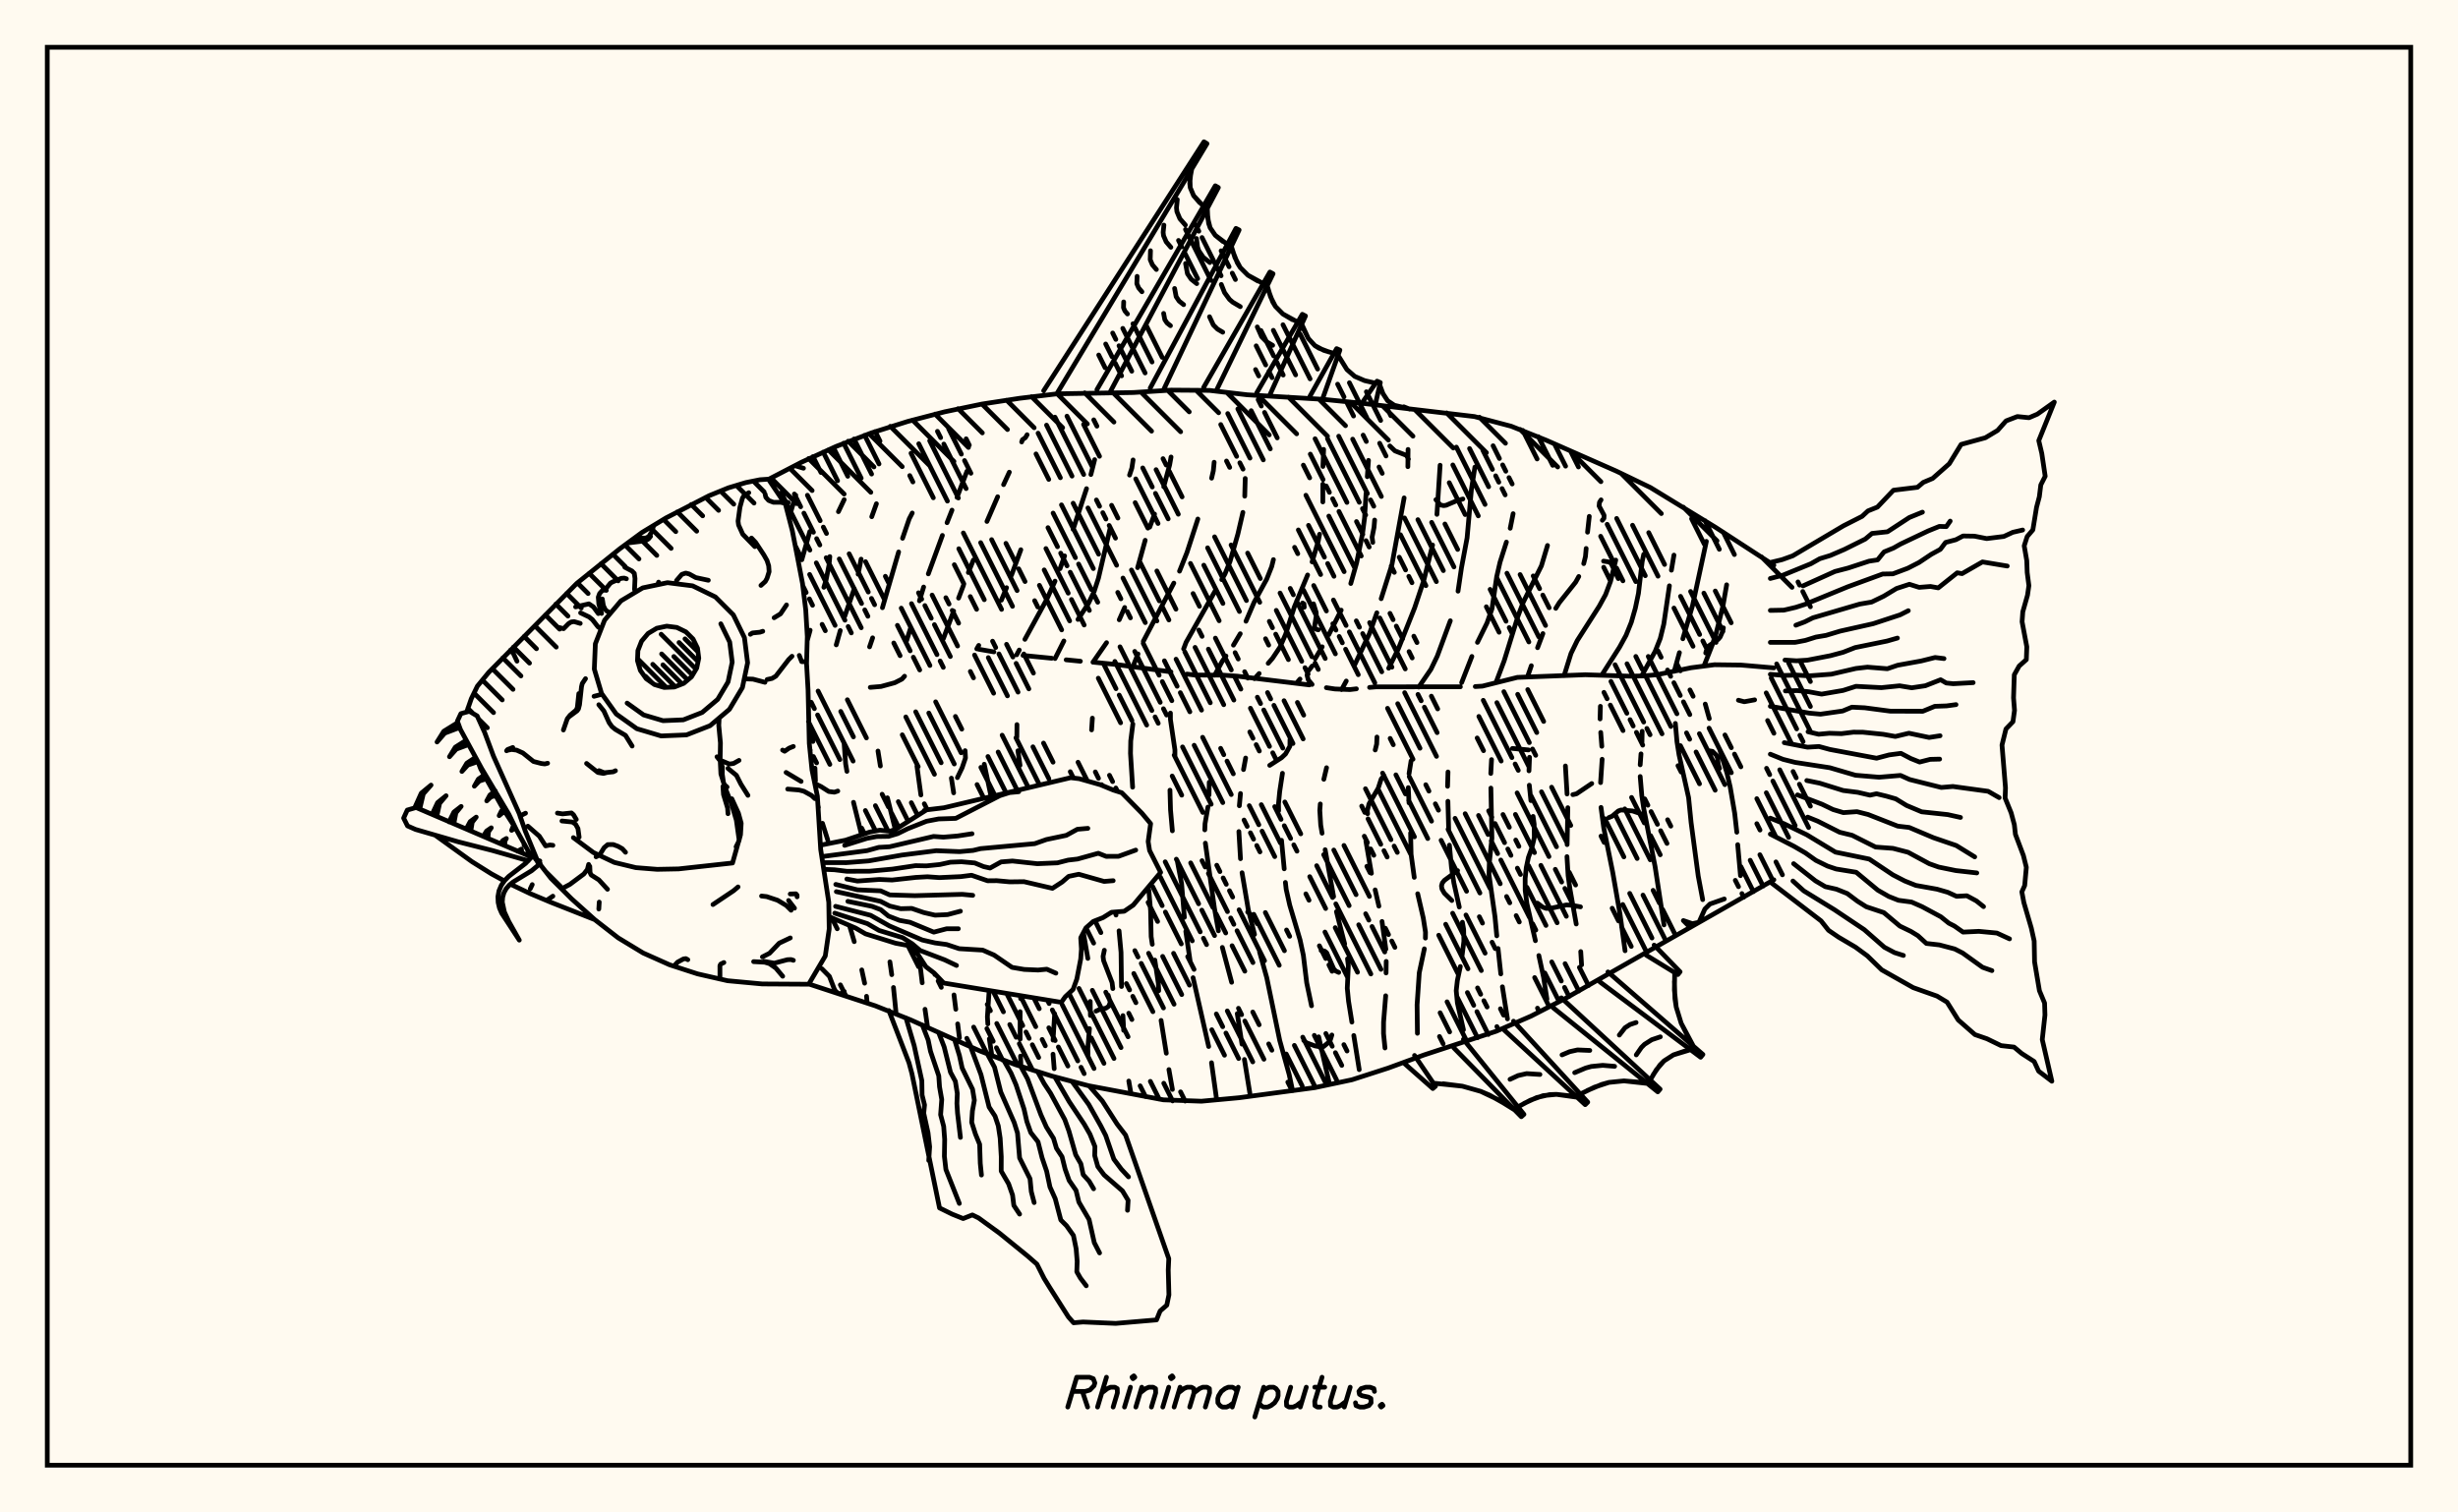 <svg xmlns="http://www.w3.org/2000/svg" width="520" height="320"><rect x="0" y="0" width="520" height="320" fill="floralwhite"/><rect x="10" y="10" width="500" height="300" stroke="black" stroke-width="1" fill="none"/><path stroke="black" stroke-width="1" fill="none" stroke-linecap="round" stroke-linejoin="round" d="
M 162.58 101.42 169.55 97.8 176.87 94.46 184.39 91.58 192.06 89.16 199.85 87.13 207.73 85.49 215.69 84.27 223.68 83.32 239.78 83.05 247.81 82.54 255.86 82.6 263.86 83.53 279.93 84.49 287.94 85.3 311.92 88.13 319.7 90.18 327.18 93.17 341.91 99.66 349.16 103.15 362.9 111.55 375.27 119.59 
M 375.27 186.14 331.07 211.3 323.91 214.98 316.53 218.19 301.23 223.21 293.67 225.98 286.02 228.45 278.14 230.12 262.18 232.25 254.17 232.99 246.12 232.7 230.3 229.72 222.52 227.67 214.84 225.26 207.33 222.37 192.64 215.78 185.16 212.8 171.11 208.19 
M 207.04 137.36 210.27 137.92 
M 216.42 138.67 222.5 139.27 
M 225.55 139.6 228.56 139.9 
M 231.54 140.13 236.16 140.59 247.72 142.15 
M 251.11 142.62 252.79 142.83 258.63 142.84 261.74 143.06 277 144.91 
M 280.6 145.5 282.39 145.77 285.57 145.9 286.95 145.74 
M 289.74 145.44 291.16 145.32 308.95 145.31 
M 312.1 145.26 313.61 145.17 321.01 143.32 335.37 142.76 344.88 143.07 347.87 143 350.57 142.75 357.76 141.28 362.71 140.64 368.31 140.71 375.27 141.31 
M 168.35 104.78 166.91 109.56 
M 171.32 112.45 169.63 118.43 
M 178.59 105.71 177.37 108.26 
M 175.55 117.76 175.39 119.52 174.75 122.76 174.29 124.26 
M 171.39 133.34 170.77 135.57 
M 171.51 153.78 171.98 156.88 
M 172.41 162.52 172.51 165.19 
M 173.08 170.55 173.14 170.86 
M 174 174.19 175.12 177.74 
M 179.71 195.82 180.72 199.23 
M 182.31 205.21 182.92 208.02 
M 183.32 210.79 183.44 212.19 
M 185.41 106.58 184.42 109.33 
M 182.17 118.3 181.54 121.49 
M 180.73 124.54 178.71 130.38 
M 177.76 133.41 176.91 136.44 
M 178.58 157.35 178.9 161.63 179.17 163.2 
M 180.56 169.75 182.22 176.43 
M 188.26 203.51 188.65 206.22 
M 189.02 208.93 189.54 214.12 
M 192.99 108.54 192.35 109.77 190.94 113.89 
M 190.11 116.78 186.68 128.58 
M 184.61 134.95 183.96 136.86 
M 185.74 158.9 186.25 162.07 
M 187.74 168.8 189.4 175.5 
M 194.43 202.3 195.1 207.94 
M 195.69 213.54 196.23 217.33 
M 204.56 99.71 202.46 105.23 
M 201.4 107.93 200.35 110.59 
M 199.37 113.28 196.39 121.42 
M 195.4 124.2 194.51 127.12 
M 192.62 132.93 191.82 135.48 
M 193.98 162.07 194.82 168.2 
M 195.51 171.49 195.54 171.64 
M 201.82 210.5 202.2 213.54 
M 202.6 216.63 202.97 219.57 
M 213.53 99.9 212.31 102.54 
M 211.06 105.1 208.79 110.33 
M 205.92 118.49 204.86 121.14 
M 203.83 123.83 202.79 126.55 
M 201.75 129.29 199.59 135.09 
M 201.27 164.64 201.75 167.75 
M 209.26 209.56 208.89 215.14 208.98 216.64 
M 209.3 219.8 209.83 223.33 
M 215.96 116.31 213.99 121.69 
M 212.94 124.34 211.85 126.98 
M 207.06 136.55 206.64 137.28 
M 208.22 161.69 209.63 168.36 
M 215.94 210.66 215.91 211.29 
M 215.81 214.04 215.81 219.88 
M 215.9 223.44 215.98 225.54 
M 231.58 97.25 230.78 100.4 
M 229.86 103.39 227.02 112 
M 225.22 117.61 224.26 120.32 
M 223.2 122.95 221.46 126.78 216.82 135.27 
M 215.63 137.53 215.08 138.54 
M 215.14 153.31 215.12 155.96 
M 215.35 158.84 215.79 161.92 
M 223.12 214.48 222.78 220.07 
M 222.77 223.04 223.02 226.1 
M 239.71 97.31 239.45 99.03 238.96 100.52 
M 234.84 111.82 232.38 122.34 231.47 125.15 230.26 127.67 228.05 131.06 
M 225.07 135.61 223.2 139.33 
M 229.2 197.32 230.14 202.78 
M 230.64 211.88 230.68 214.86 
M 230.48 217.63 230.13 221.76 230.17 223.3 
M 247.74 96.69 247.44 98.37 246.19 102.99 
M 244.25 108.76 243.23 111.53 
M 242.27 114.31 240.67 120.11 
M 237.93 128.53 236.78 131.13 
M 234.1 135.97 231.22 140.11 
M 231.1 151.94 230.93 154.43 
M 235.96 192.96 236.1 193.61 
M 236.74 196.94 237.16 201.5 237.26 208.73 
M 237.56 214.88 237.72 218 
M 238.8 228.72 239.26 231.37 
M 256.86 97.8 256.69 99.59 256.32 101.17 
M 253.41 109.81 251.11 116.89 249.53 120.85 
M 248.33 123.37 241.87 135.69 
M 240.75 138.35 239.92 140.41 
M 239.66 153.18 239.21 156.77 239.16 159.4 239.61 166.55 
M 243.04 188.35 243.41 192.65 243.53 198.17 243.77 199.79 
M 244.31 203.13 245.06 208.11 245.13 209.62 
M 245.63 215.9 246.74 222.84 
M 247.29 226.3 248.03 230.5 
M 263.43 101.23 263.33 104.98 
M 262.94 108.41 261.87 113.02 260.21 118.82 259.14 121.45 258.46 122.64 
M 257.08 125.01 250.92 135.9 250.4 137.29 
M 247.61 150.87 247.61 152.23 248.56 158.66 248.56 160.03 
M 247.51 167.18 247.63 171.37 248.02 175.78 
M 249.05 182.11 249.97 186.93 250.56 194.08 
M 250.86 197.06 251.8 203.48 
M 252.4 206.86 255.7 221.42 
M 256.3 224.85 257.39 232.69 
M 269.4 118.4 269.03 119.88 267.97 122.55 265.31 127.43 263.59 131.44 
M 262.38 134.08 260.94 136.5 
M 259.36 138.79 258.56 139.92 256.96 142.87 
M 255.82 165.5 255.77 168.22 
M 255.54 170.76 254.93 174.27 254.88 175.58 
M 255 178.39 256.91 192.11 257.76 196.94 
M 258.59 200.45 260.56 207.83 
M 261.75 214.46 262.75 220.92 
M 263.26 224.16 264.41 231.28 
M 280.02 95.08 279.87 98.69 
M 279.85 102.43 279.85 106.2 
M 279.17 113.02 278.86 114.57 277.58 118.88 
M 276.63 121.65 273.85 128.34 271.97 134.21 270.78 136.93 269.2 139.29 268.29 140.34 
M 266.38 142.5 265.39 143.6 
M 263.52 160.38 263.07 162.82 
M 262.43 167.89 262.19 170.48 
M 262.09 175.94 262.43 181.68 
M 262.76 184.65 264.08 192.46 265.4 197.7 
M 266.46 201.39 267.99 206.87 270.73 220.13 272.73 227.35 273.46 230.78 
M 289.51 97.4 289.26 100.86 
M 289 104.33 288.68 109.6 288.25 112.9 287 119.09 285.76 123.46 
M 283.74 129.09 281.11 134.28 
M 279.72 136.85 278.23 139.36 
M 275.02 143.67 274.33 144.49 
M 271.31 163.61 270.73 167.44 270.47 170.08 270.5 171.53 
M 271.11 177.79 271.68 183.82 
M 271.93 186.7 272.1 188.18 272.85 191.51 275.03 198.84 275.73 202.11 276.44 207.95 277.46 212.8 
M 278.97 219.37 281.28 229.46 
M 297.88 95.09 297.84 98.74 
M 297.05 105.34 294.47 119.47 292.19 126.67 
M 291.28 129.65 289.73 134.03 286.48 140.89 
M 284.81 144.09 283.81 145.91 
M 280.64 162.43 280.06 164.88 
M 279.31 170.1 279.21 171.47 279.4 174.57 279.69 176.29 
M 280.34 179.78 282.13 189.7 
M 282.73 192.89 284.47 199.72 
M 285.07 202.86 285.25 204.3 285.02 209.09 285.29 211.84 286 216.25 
M 286.4 219.09 287.55 226.31 
M 304.66 98.43 303.99 108.83 
M 303.07 115.31 301.21 122.8 299.27 128.61 295.84 137.24 293.78 141.38 
M 291.3 155.94 291.24 157.43 290.93 158.68 
M 288.96 177.95 290.13 184.77 
M 290.92 188.28 291.71 191.72 
M 292.37 194.96 293.18 200.83 
M 293.26 203.41 293.23 205.86 
M 293.15 210.68 292.7 216.27 292.69 218.66 293 221.73 
M 312.02 98.82 311.28 103.6 310.37 113.8 309.19 120.08 308.45 125.08 
M 306.82 131.34 304.07 138.8 302.71 141.62 300.14 145.37 
M 298.52 160.98 298.09 163.69 
M 297.93 166.64 298.08 169.87 
M 298.42 176.25 298.52 180.74 299.19 185.63 
M 299.92 189.1 301.1 194.23 301.57 197.23 301.55 198.48 
M 301.33 200.75 300.25 205.82 299.79 212.59 299.86 218.62 
M 320.11 108.68 319.49 111.77 
M 318.69 114.69 317.34 118.94 316.63 122.02 315.63 128.82 314.59 131.79 312.56 135.91 
M 311.38 138.89 309.22 144.42 
M 306.33 163.33 306.24 166.36 
M 306.31 169.53 306.48 175.73 
M 306.63 178.81 307.07 183.54 307.57 186.79 308.72 191.91 
M 309.38 195.12 309.64 196.63 309.69 199.16 309.28 202.42 
M 308.94 204.49 308.31 207.46 308.07 209.6 308.32 212.21 309.6 217.88 
M 327.38 115.41 326.09 119.72 322.24 127.45 321.14 130.35 318.21 139.82 316.46 144.46 
M 315.54 160.71 315.38 163.65 
M 315.4 166.74 315.62 177.37 315.08 182.44 315 185.05 316.27 193.96 316.65 198 
M 316.92 200.68 317.5 206.06 
M 317.84 208.78 318.91 215.57 
M 336.22 109.25 335.85 112.6 
M 335.56 116.04 335.41 117.75 335.04 119.25 
M 334 121.97 333.33 123.18 329.89 127.49 329.13 128.71 
M 326.41 134.05 325.28 137.04 
M 323.96 140.85 323.18 143.11 
M 323.58 160.22 323.46 163.09 
M 323.53 166.13 323.87 169.39 
M 324.33 172.73 324.56 174.38 324.59 177.21 324.06 179.43 323.35 181.39 322.89 183.56 322.65 185.87 322.66 188.39 323.03 191.2 324.82 199.03 
M 325.55 202.17 326.55 206.78 327.26 211.39 
M 341.82 118.5 340.71 123.02 339.67 125.8 338.31 128.28 333.68 135.52 332.35 138.26 330.89 142.96 
M 331.17 162.06 331.52 168 
M 331.68 170.89 331.53 178.7 
M 331.5 181.24 331.74 185.24 332.13 188.09 333.46 195.5 
M 334.41 201.33 334.59 204.15 
M 347.74 117.28 347.41 118.82 346.62 125.55 345.96 128.69 345.11 131.66 344 134.41 342.62 136.93 338.87 142.82 
M 338.57 149.44 338.5 152.11 
M 338.64 154.97 338.87 157.9 
M 338.94 160.64 338.61 165.58 
M 338.7 170.83 339.29 175.23 341.18 184.57 342.73 193.47 343.79 201.16 
M 354.13 117.45 353.59 120.64 
M 353.17 123.94 351.98 132.06 351.24 135.07 350.17 137.78 347.29 143.02 
M 347.41 154.73 347.36 157.2 
M 347.16 159.5 346.99 161.82 
M 346.99 164.29 347.33 168.31 347.76 171.18 350.14 183.35 352.03 195.69 
M 360.99 114.54 358.06 128.14 356.01 135.15 
M 355.29 138.08 354.19 142.03 
M 354.43 153.06 354.77 156.93 355.21 159.71 357.23 168.76 357.76 174.03 359.27 185.36 360.21 190.34 
M 365.28 123.73 364.49 128.25 363.09 133.85 362.23 136.47 360.51 140.83 
M 360.75 148.96 361.61 152.04 
M 363.86 158.73 365.34 163.55 366.03 166.51 366.98 172.06 367.43 176.08 
M 367.62 178.71 368.21 185.27 
M 361.27 158.79 362.29 158.97 363.11 159.78 363.37 160.42 363.5 161.73 363.78 162.57 
M 231.86 213.93 232.64 213.57 233.99 213.3 234.57 212.88 234.88 212.05 234.43 210.55 
M 283.22 205.74 282.59 205.45 282.15 204.99 280.66 201.57 280.2 201.21 279.48 201.11 
M 178.6 209.76 177.85 210.23 177.51 210.22 
M 177.35 210.17 176.78 209.73 176.49 209.23 175.46 206.57 173.88 204.97 
M 268.61 161.93 271.12 160.31 271.96 159.52 272.89 157.86 272.9 156.5 
M 338.71 105.76 338.37 106.29 338.3 107.06 339.35 109.02 339.32 109.66 338.98 110.08 
M 347.09 172.16 345.38 171.58 342.95 171.37 342.36 171.58 341.06 172.69 340.35 172.99 
M 309.48 105.57 308.1 105.98 305.94 106.9 305.41 106.98 304.7 106.83 303.77 105.72 
M 169.98 99.07 168.17 98.52 
M 275.56 127.58 275.86 127.77 275.92 128.48 
M 217.29 91.98 216.93 92.59 216.3 93.04 216.14 93.51 
M 275.82 220.14 276.4 220.63 278.16 221.28 279.51 221.54 279.98 221.45 281.13 220.49 281.44 220 281.76 218.98 
M 332.74 168.13 333.52 167.95 336.74 165.78 
M 263.95 192.97 265.36 194.08 265.97 195.44 
M 342.36 122.42 340.82 119.17 340.32 118.89 339.24 118.72 
M 184.11 145.43 186.39 145.24 189.29 144.45 190.81 143.68 191.36 143.07 
M 177.24 167.37 176.51 167.61 175.33 167.46 173.71 166.43 172.37 165.78 
M 297.96 97.13 297.53 96.34 295.11 95.4 294.02 94.35 
M 289.32 172.17 289.26 171.52 289.62 170.08 291.56 166.78 292.2 164.81 292.81 164.11 
M 204.17 158.82 204.25 160.37 203.54 162.45 202.54 164.53 
M 367.77 148.15 369.01 148.47 371.2 148.07 
M 235.42 209.16 235.27 207.9 233.47 203.24 233.36 202.35 233.63 201.05 
M 323.36 158.67 319.96 158.35 
M 277.58 144.81 276.78 143.86 276.51 142.84 276.72 142.05 277.61 140.91 
M 277.88 127.76 278.44 129.56 278.47 130.22 278.08 132.66 278.39 133.12 278.89 133.26 
M 308.36 184.2 305.57 186.26 305.13 186.81 304.95 187.43 305.05 188.08 305.55 188.97 307.14 190.53 
M 364.59 132.83 364.46 133.52 363.91 134.78 363.47 135.29 361.4 136.73 361.13 137.14 360.85 138.16 
M 290.42 114.76 290.27 113.64 290.68 111.59 290.81 110.03 
M 334.36 191.87 332.41 191.51 331.34 191.47 327.91 192.21 327.08 192.19 326.35 191.92 325.24 191.08 
M 166.77 106.33 165.64 105.96 
M 220.79 82.67 254.7 30 255.34 30.39 223.56 83.33 
M 232.06 82.43 257.1 39.31 257.75 39.68 234.77 83.1 
M 243.33 82.11 261.47 48.32 262.14 48.66 246.09 82.62 
M 254.64 81.96 268.65 57.56 269.32 57.92 257.26 82.76 
M 265.87 83.11 275.51 66.5 276.18 66.85 268.53 83.8 
M 277.13 83.83 282.77 73.76 283.46 74.07 279.76 84.48 
M 288.37 84.93 291.32 80.64 292.01 80.94 290.94 85.64 
M 296.98 86.07 298.24 86.57 
M 252.12 35.76 251.74 37.8 251.8 39.7 252.52 41.4 254.59 43.63 
M 255.42 44.09 255.52 46.25 256.01 48.19 257.1 49.79 259.65 51.7 
M 260.5 52.12 261.26 54.5 262.37 56.59 264.01 58.23 267.25 60 
M 268.09 60.45 268.78 62.78 269.82 64.83 271.4 66.43 274.55 68.16 
M 275.39 68.6 276.79 71.62 278.18 73.13 280.04 74.12 282.21 74.77 
M 283.07 75.16 284.94 78.18 286.6 79.63 288.68 80.53 291.02 81.07 
M 291.89 81.45 292.58 83.29 293.56 84.79 294.99 85.75 297.79 86.4 
M 251.9 36.79 251.7 38.78 251.8 39.7 252.52 41.4 253.83 42.91 
M 249.06 42.21 248.89 43.96 248.98 44.78 249.61 46.28 250.77 47.61 
M 246.23 47.63 246.07 49.15 246.15 49.86 246.71 51.16 247.7 52.32 
M 243.39 53.05 243.33 54.94 243.8 56.04 244.64 57.02 
M 240.56 58.47 240.5 60.02 240.89 60.92 241.58 61.73 
M 237.72 63.88 237.68 65.1 237.98 65.8 238.52 66.43 
M 255.44 45.18 255.69 47.26 256.01 48.19 257.1 49.79 258.73 51.1 
M 253.12 50.46 253.34 52.25 253.61 53.05 254.55 54.43 255.95 55.55 
M 250.81 55.75 251.21 57.91 252 59.07 253.18 60.01 
M 248.49 61.03 248.82 62.77 249.45 63.7 250.4 64.46 
M 246.17 66.31 246.42 67.63 246.9 68.34 247.62 68.91 
M 260.86 53.33 261.76 55.6 262.37 56.59 264.01 58.23 266.11 59.46 
M 258.37 60.18 259.06 61.91 260.11 63.35 260.78 63.93 262.39 64.88 
M 255.88 67.02 256.69 68.76 257.56 69.63 258.68 70.29 
M 268.41 61.64 269.24 63.86 269.82 64.83 271.4 66.43 273.44 67.64 
M 265.98 69.17 266.9 71.25 267.92 72.29 269.24 73.07 
M 275.8 69.67 276.79 71.62 278.18 73.13 279.06 73.68 281.11 74.46 
M 173.58 178.82 178.86 177.77 183.95 176.06 186.13 175.64 188.27 175.87 189.48 175.47 196.03 171.34 199.72 170.9 226.51 164.54 228.33 164.76 232.79 166.03 235.52 167.16 237.32 167.73 241.6 172.08 243.42 174.26 242.9 178.05 243.2 179.95 245.54 184.58 239.74 191.5 237.84 192.8 235.15 193.02 233.36 194.14 231.28 194.96 229.73 196.32 228.63 198.41 228.78 200.8 228.63 202.88 227.81 207.13 227.02 209.33 225.37 210.88 224.52 212.07 199.66 207.99 197.62 205.87 195.88 204.54 194.15 201.88 192.41 200.11 189.46 199.56 183.1 197.58 181.02 196.37 175.38 193.93 
M 178.69 178.86 183.4 177.38 185.46 176.99 187.99 176.95 189.9 176.38 192.03 175.34 196 173.76 198.57 173.27 202.19 173.15 211.53 168.34 213.58 167.69 215.52 167.51 
M 173.86 181.24 183.41 179.98 185.93 179.28 188.17 179.16 197.5 176.97 199.58 177.12 202.58 176.87 205.64 176.4 
M 174.05 182.51 178.99 182.52 183.76 182.15 190.82 180.91 198.06 179.99 203.01 180.19 205.87 179.93 207.44 179.55 218.9 178.5 221.39 177.62 225.58 176.74 227.93 175.45 230.14 175.26 
M 174.27 183.93 176.52 184.02 179.14 184.34 183.9 184.33 188.83 183.88 193.69 183.15 195.97 183.2 198.83 182.91 201.07 182.42 203.4 182.33 206.21 182.58 208.08 183.35 209.45 183.66 211.79 182.36 214.19 182.17 219.45 182.74 223.7 182.56 225.97 181.98 227.96 181.75 232.35 180.53 234.02 181.19 236.62 181.18 240.27 179.86 
M 179.15 185.98 181.39 186.41 186.03 186.07 188.73 186.19 193.73 185.64 196.19 185.5 198.72 185.68 203.26 185.47 205.53 185.18 208.93 186.35 210.86 186.33 213.61 186.58 216.62 186.54 222.65 187.95 224.71 186.61 226.08 185.42 228.22 184.97 233.58 186.49 235.5 186.33 
M 176.81 187.12 181.4 188.27 186.3 188.48 188.23 189.34 193.54 189.5 203.58 189.22 205.79 189.43 
M 176.93 188.65 186.28 190.7 188.21 191.69 190.56 192.26 192.88 192.2 195.41 193.07 197.81 193.63 200.46 193.51 203.18 192.79 
M 179.37 190.71 184.47 191.76 186.32 192.46 187.96 193.82 190.3 194.73 192.51 195.13 197.55 197.22 200.25 196.51 202.74 196.5 
M 176.77 191.76 184.19 193.66 188.18 195.91 195.11 198.88 197.81 199.5 200.25 199.83 202.92 200.72 207.89 201.02 210.3 202.07 214.1 204.67 216.67 205.11 219.61 205.24 221.46 205.06 223.38 205.9 
M 176.6 193.2 183.5 195.42 185.97 196.86 190.95 198.38 192.95 199.66 194.66 201.1 199.87 203.09 202.35 204.27 
M 230.42 229.75 233.2 232.94 236.32 237.81 238.12 240.16 247.26 266.3 247.15 268.73 247.29 273.96 246.84 276.15 245.43 277.37 244.67 279.26 236.03 280 229.12 279.7 227.12 279.87 226.02 278.62 222.1 272.45 220.89 270.49 219.37 267.47 217.44 265.78 211.46 260.92 207.02 257.69 205.71 257.05 203.76 257.82 201.44 256.89 198.76 255.57 192.92 227.16 192.3 224.86 188.04 213.8 
M 226.78 228.79 230.33 233.68 232.85 238.17 233.91 240.23 235.64 245.25 237.21 247.35 238.74 249 
M 223.14 227.83 226.2 233.09 229.37 237.85 230.58 239.96 231.64 242.59 231.59 244.49 232.25 246.82 233.58 248.59 237.46 251.96 238.66 253.96 238.53 256.07 
M 219.53 226.75 220.88 229.24 222.25 231.31 225.26 236.88 226.14 239.32 227.57 244.33 228.66 246.23 229.15 248.53 230.41 249.91 231.36 251.52 
M 215.94 225.61 217.38 228.26 220.2 235.84 221.37 238.46 222.87 240.84 223.5 242.95 224.68 244.74 225.33 247.36 226.18 249.75 227.64 251.87 228.24 254.33 230.4 258.02 231.5 262.92 232.62 265.09 
M 212.38 224.39 213.89 227.06 214.94 229.51 216.63 234.63 217.23 237.28 218.06 239.63 219.6 241.59 220.46 244.97 221.42 247.8 222.12 251.13 223.24 253.62 224.42 258.12 225.64 259.35 227.09 261.4 227.66 264.21 227.88 266.87 227.8 269.08 228.57 270.42 229.8 272.04 
M 208.88 222.99 210.4 225.8 211.72 231.05 214.55 237.48 215.26 239.74 215.7 244.99 217.91 249.41 218.17 252.12 218.78 254.44 
M 205.38 221.59 207.53 227.37 209.25 234.23 210.5 236.14 211.19 238.2 211.59 240.82 211.82 244.73 211.81 247.78 213.37 250.46 214.21 252.85 214.48 255.04 215.7 256.88 
M 201.96 220.01 202.97 223.33 203.55 225.98 205.75 230.47 206.13 232.8 205.72 235.05 205.56 237.44 206.36 239.95 207.25 242.11 207.38 246.13 207.63 248.61 
M 198.55 218.41 199.74 221.5 201.08 226.87 202.11 228.78 202.52 231.35 202.44 233.48 202.57 235.51 203.18 240.65 
M 195.12 216.85 196.36 220.05 196.85 222.43 198.6 227.62 198.76 229.95 199.23 232.63 198.99 235.85 199.64 238.32 199.85 241.08 199.79 244.65 200.11 247.44 202.95 254.62 
M 191.66 215.36 193.39 221.2 195.02 228.66 195.07 231.68 195.59 233.77 195.42 235.53 196.33 239.67 196.67 242.63 196.48 245.53 
M 349.94 199.96 355.43 205.61 354.96 206.19 348.25 202.08 
M 340.17 205.64 360.26 223.1 359.78 223.69 338.47 207.75 
M 330.31 211.12 351.2 230.44 350.71 231.01 328.53 213.17 
M 320.19 216.06 335.89 233.19 335.36 233.72 318.27 217.98 
M 309.59 219.9 322.4 235.77 321.84 236.27 307.56 221.7 
M 299.25 223.31 303.68 229.82 303.12 230.31 297.22 225.1 
M 354.29 205.78 354.23 209.48 354.61 213.07 355.66 216.49 358.25 221.36 
M 357.65 222.09 354.02 223.19 352.02 224.47 350.43 226.31 349.11 228.51 
M 348.49 229.23 343.56 228.69 340.39 229.01 337.32 230.02 334.32 231.48 
M 333.65 232.15 329.27 231.54 326.45 231.81 323.75 232.78 321.12 234.19 
M 320.41 234.82 316.9 232.64 313.24 230.9 309.37 229.81 303.24 229.17 
M 354.23 207.64 354.34 211.3 354.61 213.07 355.66 216.49 357.31 219.75 
M 356.39 222.39 354.02 223.19 352.02 224.47 351.17 225.33 349.75 227.38 
M 351.25 219.37 349.44 219.98 347.9 220.96 347.25 221.61 346.16 223.19 
M 346.12 216.34 344.85 216.76 343.78 217.45 342.57 219 
M 346.83 228.97 343.56 228.69 340.39 229.01 338.84 229.44 335.82 230.72 
M 341.58 225.61 339.07 225.4 336.64 225.64 335.45 225.97 333.13 226.95 
M 336.33 222.25 333.73 222.14 332.07 222.51 330.45 223.19 
M 332.18 231.86 329.27 231.54 327.84 231.59 325.09 232.22 322.43 233.45 
M 325.78 227.33 322.96 227.15 321.17 227.56 319.45 228.36 
M 318.67 233.7 315.1 231.69 313.24 230.9 309.37 229.81 305.31 229.3 
M 374.52 119.01 377.01 118.41 379.26 117.6 390.01 111.24 393.93 109.25 395.17 108.1 397.18 107.29 400.57 103.72 405.65 103.1 406.88 102.06 408.87 101.22 412.38 98.12 414.88 94.03 420.01 92.62 422.6 91.07 424.39 89.05 426.78 88.13 429.25 88.38 431.02 87.62 434.6 85.07 431.31 93.22 431.95 95.93 432.67 100.76 431.74 102.6 431.43 105.1 430.84 107.33 430.06 112.11 428.86 113.51 428.23 115.48 428.77 118.62 428.86 121.13 429.22 123.9 428.93 125.92 427.93 129.44 427.78 131.54 428.78 136.85 428.68 139.56 427.16 140.92 426.13 142.76 425.97 147.65 426.18 150.3 425.85 152.69 424.37 154.23 423.53 157.64 424.27 166.7 424.19 168.85 425.47 171.98 426.14 174.48 426.37 176.53 428.06 181.01 428.68 183.5 428.33 187.36 427.73 188.7 428.16 190.97 429.73 196.35 430.34 199.1 430.42 203.49 431.45 209.61 432.54 212.22 432.62 214.76 432.05 219.95 434.08 228.76 431.28 226.63 430.34 224.59 427.71 222.9 426.08 221.54 423.33 221.23 420.35 219.78 417.81 218.9 414.27 215.8 411.91 212.03 409.79 210.75 404.75 208.96 398.09 205.2 395.05 202.24 392.53 200.39 388.95 198.28 386.83 196.83 385.26 194.84 374.52 186.62 
M 374.52 122.39 377.2 121.69 383.09 119.28 384.98 118.21 387.2 117.53 390.16 116.26 394.61 114.05 396.03 112.86 399.31 112.51 403.93 109.49 406.7 108.36 
M 381.43 123.96 388.19 120.91 391 120.18 395.41 118.73 397.21 118.46 398.58 116.77 400.58 115.95 402.08 115.1 407.9 112.34 410.28 111.37 411.75 111.42 412.57 110.25 
M 374.52 129.15 377.39 129.09 379.89 128.5 381.85 127.87 390.88 124.16 398.28 121.45 400.45 121.41 403.6 120.23 405.98 119.01 408.57 117.28 410.49 116.23 411.59 114.77 413.78 114.19 415.29 113.4 417.71 113.44 420.29 113.95 423.92 113.5 425.82 112.62 427.9 112.14 
M 379.92 132.28 381.78 131.58 383.51 130.72 393.43 127.81 395.95 127.38 398.53 126.13 401.22 124.51 403.94 123.62 406 124.27 408.4 124.08 410.05 124.38 414.06 121.19 415.08 121.37 419.4 118.89 424.64 119.76 
M 374.52 135.91 379.8 135.9 381.94 135.49 384.17 134.79 386.3 134.43 389.29 133.53 396.28 131.96 401.97 130.09 403.71 129.21 
M 377.62 139.65 380.06 139.81 382.36 139.67 387.22 138.73 389.91 138.01 392.46 137.01 399.22 135.63 401.41 135 
M 374.52 142.67 377.58 142.91 380.07 142.83 382.65 143 387.43 142.64 392.63 141.43 395.07 141.15 399.28 141.49 401.45 140.75 406.46 139.84 409.38 139.11 411.26 139.34 
M 377.71 146.19 380.2 146.11 382.66 146.36 385.37 146.86 389.91 146.08 392.64 145.21 398.01 145.49 401.87 145.1 404.44 145.52 407.31 145.09 410.55 143.82 411.74 144.51 413.21 144.66 417.43 144.43 
M 374.52 149.43 382.74 150.88 385.14 151.1 389.82 150.43 391.77 149.62 394.48 149.75 399.87 150.46 406.77 150.49 409.31 149.44 411.81 149.35 413.8 149.08 
M 382.5 154.82 384.74 155.35 387.01 155.14 389.57 155.22 392.09 154.91 394.1 154.92 398.4 155.36 400.97 155.82 403.84 155.13 408.11 156.03 410.43 155.67 
M 377.47 157.13 382.39 158.09 384.81 157.94 387.13 158.57 397 160.42 399.66 159.72 402.15 159.39 404.25 160.49 406.1 161.23 408.34 160.66 410.34 160.61 
M 374.52 159.57 377.21 160.66 379.75 161.3 387.1 162.43 392.53 164.02 397.52 164.44 402.06 164.06 404 164.93 410.69 166.61 413.14 166.4 420.6 167.42 422.93 168.76 
M 382.23 165.14 384.96 165.7 389.93 167.25 393.02 167.64 395.6 168.24 396.98 167.94 399.08 168.45 401.06 169.02 403.35 170.42 406.53 171.76 412.05 172.35 414.75 172.95 
M 380.27 168.18 385.46 170.16 387.79 171.28 389.97 171.93 392.84 171.73 395.21 172.33 401.48 174.79 403.9 175.07 409.04 177.24 413.85 178.89 417.76 181.3 
M 382.42 172.88 384.57 173.75 389.18 176.08 391.83 176.73 396.79 179.22 400.46 179.49 403.66 180.32 408.14 182.74 410.13 183.45 413.75 184.19 418.2 184.69 
M 374.52 173.1 377.39 174.27 382.22 176.61 388.3 180.29 395.45 181.76 400.45 185.1 402.97 186.4 405.3 187.33 409.78 188.13 412.06 188.79 413.92 189.64 416.09 189.52 418.11 190.61 419.63 191.82 
M 374.52 176.48 379.51 179.05 381.96 180.47 384.17 182.04 386.61 183.24 388.44 183.86 392.69 184.55 397.26 188.34 399.58 189.67 401.62 190.48 404.39 190.85 406.62 191.83 410.6 193.97 412.28 195.32 413.47 195.93 415.29 197.21 418.63 197.05 422.45 197.41 425.12 198.64 
M 379.45 182.73 384.07 186.37 386.15 187.6 388.5 188.13 390.8 189.05 392.98 190.69 394.82 191.85 398.54 193.09 401.93 195.94 404.29 197.08 405.74 197.97 407.53 199.61 410.28 199.92 413.53 200.78 415.2 201.63 419.42 204.66 421.4 205.36 
M 379.3 186.4 381.59 188.48 388.08 192.47 394.39 196.69 398.64 200.41 400.79 201.55 402.67 202.15 
M 364.78 190.2 361.74 191.27 360.67 192.33 359.42 195.13 358.03 195.43 356.12 194.77 357.57 196.23 
M 98.73 150.64 99.7 147.84 100.99 145.18 103.39 142.26 122.02 123.43 131.13 116.1 135.83 112.65 140.88 109.59 150.01 104.88 154.1 103.21 157.78 102.1 160.77 101.5 162.56 101.38 166.19 106.78 167.62 112.32 168.71 117.89 169.78 123.46 170.46 129.06 170.79 134.69 170.63 140.36 170.95 146 171.21 157.29 171.78 162.9 172.92 168.46 173.62 179.72 175.33 190.9 175.42 196.55 174.59 202.27 171.08 208.24 161.25 208.18 153.92 207.5 147.57 206.05 141.66 204.13 136.06 201.63 130.78 198.43 125.82 194.57 120.92 190.17 116.55 185.82 113.54 181.97 
M 109.17 175.39 106.55 171.32 101.7 162.69 101.14 161.24 
M 152.14 151.92 152.06 153.48 152.41 157.19 152.35 160.61 152.51 163.76 153.44 166.77 154.71 169.93 155.78 173.53 156.36 177.66 154.97 182.59 143.55 183.84 139.02 183.93 134.51 183.57 129.97 182.47 125.53 180.37 121.3 177.22 
M 112.45 181.34 109.3 175.66 107.65 172.27 101.91 162.62 97.41 154.35 96.76 152.58 97.5 150.99 99.3 150.49 100.95 151.48 102.51 154.92 104.41 160.01 109.83 172.1 111.13 175.86 113.63 181.91 
M 111.77 182.12 104.14 179.94 96.91 178.1 87.91 175.49 86.21 174.74 85.39 173.09 86.16 171.39 88.03 170.85 112.48 181.35 
M 113.24 181.66 113.42 181.73 
M 130.37 151.07 127.26 146.71 125.73 141.57 125.95 136.21 127.9 131.22 131.36 127.13 135.97 124.38 141.21 123.28 146.53 123.95 151.35 126.3 155.14 130.09 157.49 134.91 158.16 140.23 157.06 145.47 154.31 150.08 150.22 153.54 145.23 155.49 139.87 155.71 134.73 154.18 130.37 151.07 
M 152.49 131.98 154.37 135.84 154.9 140.09 154.02 144.29 151.83 147.97 148.55 150.74 144.56 152.3 140.27 152.48 136.16 151.26 132.67 148.76 
M 136.71 143.59 135.47 141.85 134.86 139.79 134.95 137.65 135.73 135.65 137.11 134.02 138.95 132.92 141.05 132.48 143.18 132.75 145.11 133.69 146.62 135.2 147.56 137.13 147.83 139.26 147.39 141.36 146.29 143.2 144.65 144.58 142.66 145.36 140.51 145.45 138.46 144.84 136.71 143.59 
M 136.55 143.08 137.95 144.47 
M 134.94 139.43 140.94 145.43 
M 138.09 140.55 142.83 145.29 
M 140.24 140.66 144.3 144.72 
M 139.97 138.36 145.49 143.88 
M 142.55 138.9 146.5 142.85 
M 139.87 134.19 147.26 141.58 
M 143.65 135.94 147.68 139.97 
M 144.91 135.17 147.66 137.92 
M 115.44 184.4 118.55 187.51 
M 106.15 170.59 107.4 171.84 
M 98.98 149.86 100.06 150.94 
M 101.29 152.17 103.1 153.98 
M 100.28 146.64 104.41 150.77 
M 102.05 143.89 106.25 148.09 
M 104.15 141.47 108.53 145.85 
M 106.37 139.18 110.21 143.01 
M 108.62 136.9 112.02 140.3 
M 110.88 134.64 113.49 137.26 
M 113.15 132.39 117.67 136.91 
M 115.38 130.1 118.39 133.11 
M 117.59 127.8 120.15 130.35 
M 119.87 125.55 122.97 128.65 
M 122.16 123.32 124.42 125.58 
M 124.64 121.29 128.27 124.91 
M 127.14 119.26 130.78 122.9 
M 129.66 117.26 132.3 119.9 
M 132.22 115.3 135.18 118.26 
M 134.83 113.39 138.95 117.51 
M 137.56 111.6 141.98 116.02 
M 140.37 109.89 142.96 112.48 
M 143.29 108.29 147.39 112.39 
M 146.24 106.73 148.65 109.14 
M 149.28 105.24 152.02 107.98 
M 152.44 103.89 155.23 106.67 
M 155.78 102.7 159.52 106.44 
M 159.38 101.78 161.66 104.07 
M 132.33 180.32 131.65 179.57 130.73 179.05 129.72 178.68 128.57 178.7 127.81 179.34 126.85 180.9 126.1 181.28 
M 154.01 172.16 153.93 170.97 153.06 168.1 152.94 166.4 
M 133.73 157.85 132.33 155.59 130.19 154.33 129.45 153.72 128.86 152.89 127.75 150.43 126.68 149.1 
M 150.83 191.38 155.2 188.45 156.14 187.65 
M 167.84 203.18 167.35 203.02 166.58 203.05 163.8 203.79 161.68 203.41 
M 165.58 206.55 164.13 204.82 162.78 203.88 161.76 203.58 159.43 203.46 
M 122.75 131.9 121.47 131.52 120.85 131.59 120.27 131.95 119.22 133.02 118.32 132.77 
M 166.83 190.52 168.08 192.15 
M 127.17 133.07 126.51 132.62 125.32 131.09 124.62 130.53 122.83 129.67 
M 161.37 133.56 160.76 133.76 159.18 133.92 158.74 134.2 
M 153.14 203.65 152.47 203.98 152.3 204.31 152.31 207.14 
M 165.97 106.46 165.14 106.27 163.64 106.28 162.61 105.88 162.01 105.21 161.86 104.54 
M 111.68 174.8 114.09 176.91 115.42 178.97 116.36 178.78 116.97 178.85 
M 159.68 115.65 157.13 113.03 156.25 111.08 156.14 110.25 156.54 107.32 157.07 105.4 157.38 104.88 158.41 104.25 
M 139.33 123.16 139.14 123.72 
M 134.98 113.86 136.6 113.84 137.24 113.54 137.84 112.6 138.31 111.15 
M 160.98 123.86 161.9 123.03 162.27 122.36 162.71 120.95 162.62 119.71 162.27 118.6 161.6 117.41 159.86 114.77 158.98 113.84 
M 167.19 198.44 164.85 199.55 162.8 201.69 161.29 202.46 
M 111.18 172.05 110.38 172.45 110.07 172.87 
M 117.93 172.03 119.01 172.2 120.9 172 121.33 172.38 121.92 173.38 
M 124.09 161.53 126.5 163.44 127.66 163.64 128.38 163.45 
M 128.52 188.15 126.69 186.16 125.06 185.12 124.83 184.62 124.77 183.28 
M 172.39 168.97 171.68 168.3 170.06 167.41 169.04 167.15 166.64 166.95 
M 129.17 129.71 128.36 129.28 128.01 128.91 127.64 128.11 127.42 126.73 
M 126.68 192.33 126.77 190.86 
M 167.83 157.93 166.94 158.29 165.99 158.95 165.56 158.7 
M 115.85 161.48 115.26 161.63 114.53 161.54 112.86 161.11 110.62 159.31 109.29 158.71 108.22 158.57 107.28 158.76 
M 161.11 189.58 162.19 189.7 164.5 190.47 166.33 191.57 167.36 192.59 
M 170.64 140 169.6 139.99 169.09 138.67 
M 142.84 204.11 143.34 203.57 144.59 202.89 145.09 202.82 145.51 203.05 
M 108.48 158.15 107.36 158.59 107.17 158.85 
M 132.18 120.01 133.7 120.81 134.19 121.31 134.34 122.41 134.24 124.68 134.38 125.22 
M 149.85 122.77 147.18 122.2 145.81 121.44 145.07 121.25 144.23 121.53 143.12 122.83 
M 158.23 168.28 156.74 165.91 155.79 164.04 154 162.57 
M 167.18 189.15 168.38 189.11 168.62 189.39 168.63 189.75 
M 127.38 146.88 125.67 147.32 
M 119.22 187.83 120.57 187.11 123.51 184.92 124.26 183.96 124.53 182.89 
M 166.39 127.99 165.12 129.88 163.77 130.7 
M 127.91 124.89 129.13 123.39 129.55 123.14 131.44 122.36 132.05 122.31 132.52 122.46 
M 153.81 166.52 153.27 166.04 153.05 165.53 152.8 163.79 152.82 162.29 152.63 161.7 
M 123.87 143.59 123.18 144.62 123.02 145.29 122.6 149.1 122.37 150 122.08 150.39 120.39 151.64 
M 126.58 129.82 125.54 128.4 124.59 127.76 121.77 128.4 
M 126.73 163.05 127.83 163.49 129.72 163.3 130.2 163.07 
M 118.88 173.7 121.08 173.92 121.76 174.38 122.27 175.3 122.52 177.13 
M 104.18 141.48 104.15 141.47 
M 109.37 139.89 108.63 138.31 107.99 137.54 
M 157.44 143.63 159.29 143.69 161.83 144.36 
M 122.45 146.75 122.14 149.7 121.89 150.24 120.6 151.32 120.01 152.08 119.19 154.45 
M 169.48 165.33 166.3 163.43 
M 162.29 143.77 163.33 143.54 164.13 143.06 166.84 139.55 167.55 138.85 
M 132.78 114.88 136.53 114.42 137.2 114.01 137.63 113.48 
M 156.34 160.88 155.18 161.53 154.3 161.65 152.18 160.76 151.68 160.12 
M 155.72 179.16 156.28 178.04 156.66 176.59 156.8 174.17 156.22 172.06 154.82 169 
M 127.26 129.79 126.69 127.84 126.57 126.35 126.85 125.57 127.71 124.62 
M 114.29 182.71 112.46 184.23 108.58 186.59 107.78 187.23 107.11 187.98 106.62 188.86 106.34 189.83 106.26 190.87 106.71 192.95 107.64 194.97 109.86 198.91 106.13 193.2 105.66 192.11 105.39 190.94 105.34 189.71 105.56 188.48 106.05 187.32 106.77 186.29 107.64 185.41 111.2 182.66 112.69 181.11 
M 113.52 181.97 113.83 182.59 
M 110.91 178.55 110.86 178.8 111.04 178.76 
M 108.81 174.65 108.51 174.96 108.23 175.68 108.72 175.37 109.14 175.33 
M 106.86 170.91 106.08 171.59 105.6 172.57 106.28 171.99 107.36 171.76 
M 104.79 167.34 103.64 168.21 102.97 169.45 103.84 168.62 105.26 168.22 
M 102.62 163.85 101.2 164.84 100.35 166.34 101.4 165.25 103.14 164.69 
M 100.59 160.25 98.76 161.47 97.72 163.22 98.96 161.87 101.08 161.14 
M 98.61 156.64 96.32 158.09 95.09 160.11 96.52 158.5 99.1 157.55 
M 96.87 152.87 93.88 154.72 92.46 156.99 94.08 155.12 97.25 153.92 
M 113.37 181.87 114.21 182.15 
M 109.48 180.11 110.31 179.65 110.39 180.46 
M 105.89 178.47 106.38 177.83 107.12 177.4 106.8 177.98 106.8 178.92 
M 102.24 176.96 102.93 175.83 103.93 175.14 103.35 175.97 103.21 177.34 
M 98.64 175.38 99.47 173.83 100.75 172.88 99.9 173.97 99.6 175.83 
M 95 173.9 96.02 171.82 97.56 170.62 96.45 171.97 96 174.29 
M 91.44 172.24 92.57 169.82 94.37 168.36 93 169.97 92.4 172.71 
M 87.72 170.94 89.12 167.82 91.19 166.11 89.55 167.96 88.8 171.14 
M 92.1 176.73 99.85 182.31 103.97 184.89 106.7 186.38 
M 107.98 187.07 112.2 189.08 116.55 190.91 125.82 194.57 
M 112.18 188.04 112.6 187.16 
M 115.86 190.35 116.96 189.61 
M 163.13 101.14 168.55 106.56 
M 167.1 99.08 171.81 103.79 
M 171.06 97.01 178.58 104.53 
M 175.25 95.17 184.23 104.16 
M 179.44 93.34 184.89 98.79 
M 183.88 91.76 190.87 98.74 
M 188.35 90.2 196.63 98.48 
M 193.06 88.88 201.81 97.63 
M 197.82 87.61 204.88 94.67 
M 202.69 86.46 207.82 91.59 
M 207.75 85.49 213.14 90.88 
M 212.95 84.66 218.78 90.5 
M 218.22 83.91 224.81 90.49 
M 223.66 83.32 230.03 89.69 
M 229.48 83.11 235.66 89.3 
M 235.49 83.1 243.62 91.22 
M 241.36 82.94 249.77 91.35 
M 247 82.56 251.59 87.14 
M 253.05 82.58 257.81 87.33 
M 259.52 83.02 268.52 92.02 
M 266.21 83.68 274.31 91.79 
M 272.57 84.01 280.84 92.29 
M 279.01 84.43 284.65 90.07 
M 285.66 85.05 293.72 93.11 
M 292.47 85.84 298.92 92.28 
M 299.34 86.69 307.45 94.79 
M 306.05 87.36 314.46 95.77 
M 312.98 88.27 318.49 93.78 
M 321.59 90.85 329.54 98.8 
M 332.17 95.4 338.68 101.91 
M 342.96 100.16 351.46 108.66 
M 356.11 107.29 363.24 114.42 
M 372.65 117.81 379.11 124.27 
M 177.78 208.37 178.93 210.66 
M 175.95 194.16 177.12 196.51 
M 171.34 158.58 171.41 158.72 
M 172.08 160.06 172.76 161.41 
M 192.07 200.04 194.32 204.53 
M 171.03 152.68 175.56 161.73 
M 182.29 175.21 182.89 176.41 
M 197.63 205.88 197.79 206.2 
M 198.47 207.55 199.14 208.9 
M 204.53 219.68 205.51 221.65 
M 171.62 148.58 172.29 149.93 
M 172.96 151.27 177.68 160.71 
M 183.07 171.49 185.23 175.81 
M 205.98 217.31 208.81 222.96 
M 173.07 146.21 180.48 161.03 
M 185.19 170.46 187.88 175.83 
M 208.78 217.63 210.12 220.32 
M 210.8 221.67 212.1 224.28 
M 177.86 150.52 180.55 155.91 
M 186.62 168.04 187.96 170.73 
M 188.64 172.08 190.13 175.06 
M 208.85 212.51 209.53 213.85 
M 210.87 216.55 215.3 225.41 
M 179.26 148.05 183.3 156.13 
M 190.04 169.61 192.13 173.79 
M 210.09 209.7 212.28 214.08 
M 213.62 216.77 214.97 219.47 
M 215.64 220.82 218.44 226.4 
M 169.88 124.01 170.55 125.36 
M 171.23 126.71 171.9 128.06 
M 173.92 132.1 174.6 133.45 
M 192.79 169.83 194.13 172.51 
M 212.96 210.17 216.37 217 
M 217.05 218.35 217.72 219.69 
M 218.39 221.04 219.74 223.74 
M 168.24 115.45 169.26 117.5 
M 171.28 121.54 176.67 132.32 
M 195.54 170.06 196.17 171.32 
M 215.83 210.64 219.12 217.22 
M 220.47 219.92 221.14 221.27 
M 165.28 104.26 171.34 116.39 
M 172.69 119.09 178.75 131.22 
M 179.43 132.56 180.1 133.91 
M 190.88 155.47 194.25 162.21 
M 218.7 211.11 219.86 213.42 
M 221.88 217.46 223.23 220.16 
M 223.9 221.51 225.92 225.55 
M 168.05 104.52 169.39 107.22 
M 170.07 108.57 172.09 112.61 
M 172.76 113.96 173.44 115.31 
M 174.78 118 182.2 132.82 
M 191.63 151.69 197.69 163.82 
M 221.58 211.59 221.95 212.33 
M 222.62 213.68 228.01 224.46 
M 228.69 225.81 229.36 227.16 
M 170.81 104.78 173.51 110.17 
M 174.18 111.52 174.85 112.87 
M 177.55 118.26 182.27 127.69 
M 182.94 129.04 183.61 130.39 
M 193.72 150.6 199.11 161.38 
M 224.72 212.59 231.45 226.07 
M 179.64 117.17 183.69 125.26 
M 184.36 126.61 185.03 127.95 
M 189.08 136.04 190.42 138.73 
M 196.49 150.86 201.88 161.64 
M 226.14 210.16 230.18 218.24 
M 230.85 219.59 233.55 224.98 
M 171.99 96.6 173.68 99.97 
M 183.11 118.84 187.15 126.92 
M 189.85 132.31 192.55 137.7 
M 193.22 139.05 194.57 141.75 
M 197.94 148.49 203.33 159.27 
M 206.7 166 208.14 168.9 
M 228.26 209.13 235.67 223.95 
M 174.16 95.65 177.19 101.72 
M 187.3 121.93 187.97 123.28 
M 190.66 128.67 196.73 140.8 
M 202.12 151.58 203.47 154.27 
M 207.51 162.36 210.5 168.34 
M 231.09 209.53 237.16 221.65 
M 241.2 229.74 242.35 232.03 
M 176.32 94.7 179.35 100.77 
M 192.83 127.72 198.22 138.5 
M 198.89 139.85 199.56 141.2 
M 209 160.06 212.86 167.78 
M 228.7 199.46 229.21 200.49 
M 233.93 209.92 238.65 219.36 
M 243.36 228.79 245.24 232.55 
M 178.48 93.76 182.19 101.17 
M 194.31 125.42 194.99 126.77 
M 195.66 128.12 197.01 130.81 
M 197.68 132.16 201.05 138.9 
M 211.16 159.11 215.21 167.22 
M 229.75 196.3 231.37 199.54 
M 238.79 214.37 239.46 215.71 
M 246.2 229.19 248.07 232.93 
M 180.68 92.88 184.39 100.3 
M 197.19 125.9 202.58 136.68 
M 205.28 142.07 205.95 143.42 
M 212.01 155.55 217.57 166.66 
M 231.65 194.82 232.9 197.32 
M 238.29 208.1 238.97 209.45 
M 239.64 210.8 240.31 212.15 
M 249.75 231.01 250.72 232.96 
M 182.92 92.09 185.96 98.16 
M 200.1 126.46 200.78 127.8 
M 201.45 129.15 202.8 131.85 
M 206.17 138.59 210.21 146.67 
M 214.93 156.1 219.93 166.1 
M 239.86 205.97 243.9 214.05 
M 185.16 91.3 186.17 93.32 
M 209.08 139.14 213.13 147.23 
M 218.52 158.01 221.89 164.75 
M 240.08 201.13 240.75 202.48 
M 241.43 203.83 246.14 213.26 
M 192.46 100.62 193.13 101.97 
M 201.89 119.48 203.91 123.53 
M 205.26 126.22 206.61 128.92 
M 209.98 135.66 210.65 137 
M 211.33 138.35 215.37 146.44 
M 220.76 157.22 222.78 161.26 
M 242.99 201.69 248.38 212.47 
M 192.73 95.89 197.45 105.32 
M 202.84 116.1 208.23 126.88 
M 212.94 136.32 214.29 139.01 
M 214.97 140.36 217.66 145.75 
M 226.42 163.27 227.09 164.61 
M 245.96 202.35 250 210.43 
M 194.37 93.89 200.43 106.02 
M 203.8 112.76 211.89 128.93 
M 216.6 138.36 218.63 142.41 
M 228.06 161.27 230.04 165.23 
M 242.88 190.92 244.9 194.96 
M 248.27 201.7 251.64 208.44 
M 256.36 217.87 259.05 223.26 
M 196.68 93.25 202.75 105.37 
M 207.46 114.81 214.2 128.28 
M 231.72 163.32 232.39 164.67 
M 233.07 166.02 233.15 166.18 
M 243.85 187.58 245.87 191.62 
M 246.54 192.97 249.91 199.71 
M 251.26 202.4 252.61 205.1 
M 257.32 214.53 258.67 217.23 
M 259.35 218.57 262.04 223.96 
M 198.32 91.26 199 92.6 
M 199.67 93.95 204.39 103.38 
M 209.78 114.17 215.17 124.95 
M 234.71 164.03 235.38 165.37 
M 236.06 166.72 236.42 167.45 
M 245.49 185.59 252.23 199.06 
M 259.64 213.89 265.03 224.67 
M 200.68 90.7 203.38 96.09 
M 204.05 97.44 205.4 100.13 
M 212.81 114.96 214.83 119 
M 215.51 120.35 216.85 123.04 
M 218.88 127.09 219.55 128.43 
M 246.5 182.34 253.91 197.16 
M 254.59 198.51 255.26 199.86 
M 262 213.33 262.67 214.68 
M 263.35 216.03 267.39 224.11 
M 204.39 92.84 205.06 94.19 
M 219.89 123.84 224.6 133.27 
M 248.86 181.78 253.58 191.22 
M 254.25 192.56 256.95 197.95 
M 265.03 214.12 266.38 216.82 
M 268.4 220.86 269.07 222.21 
M 272.44 228.95 273.08 230.22 
M 220.9 120.58 226.29 131.37 
M 232.35 143.49 237.07 152.93 
M 251.89 182.57 256.61 192.01 
M 257.28 193.35 259.31 197.4 
M 260.65 200.09 263.35 205.48 
M 272.11 223 275.49 229.76 
M 221.27 116.06 225.99 125.5 
M 226.67 126.84 229.36 132.24 
M 233.4 140.32 236.1 145.71 
M 236.77 147.06 239.47 152.45 
M 254.29 182.1 254.96 183.44 
M 255.64 184.79 259.68 192.88 
M 260.36 194.22 261.03 195.57 
M 261.7 196.92 265.07 203.66 
M 273.83 221.18 278.29 230.1 
M 221.7 111.64 223.72 115.68 
M 224.39 117.03 225.74 119.72 
M 226.41 121.07 230.46 129.15 
M 235.85 139.94 242.59 153.41 
M 247.98 164.19 250 168.24 
M 257.41 183.06 258.08 184.41 
M 258.76 185.75 259.43 187.1 
M 260.1 188.45 260.78 189.8 
M 262.13 192.49 267.52 203.27 
M 275.6 219.44 280.37 228.97 
M 222.79 108.56 227.51 117.99 
M 228.18 119.34 230.88 124.73 
M 231.55 126.07 232.23 127.42 
M 236.94 136.85 243.68 150.33 
M 244.36 151.68 245.03 153.03 
M 248.4 159.76 254.46 171.89 
M 265.24 193.45 270.63 204.23 
M 278.05 219.06 282.77 228.51 
M 219.17 96.04 221.87 101.43 
M 224.56 106.82 231.3 120.3 
M 240.06 137.82 245.45 148.6 
M 246.13 149.95 246.8 151.29 
M 250.17 158.03 256.23 170.16 
M 267.69 193.07 271.73 201.15 
M 280.49 218.67 281.84 221.37 
M 282.51 222.72 283.86 225.41 
M 219.61 91.65 224.33 101.08 
M 227.03 106.47 232.42 117.25 
M 236.46 125.34 237.13 126.69 
M 238.48 129.38 239.15 130.73 
M 241.85 136.12 245.22 142.86 
M 245.89 144.21 247.91 148.25 
M 252.63 157.68 258.69 169.81 
M 272.17 196.76 272.84 198.11 
M 284.3 221.02 284.97 222.37 
M 221.4 89.95 226.79 100.73 
M 230.16 107.47 236.23 119.6 
M 237.57 122.3 242.29 131.73 
M 246.33 139.81 249.03 145.2 
M 249.7 146.55 251.72 150.6 
M 254.42 155.99 260.48 168.11 
M 263.18 173.5 263.85 174.85 
M 264.53 176.2 265.2 177.55 
M 265.87 178.89 266.55 180.24 
M 223.19 88.26 229.26 100.39 
M 231.95 105.78 232.62 107.12 
M 233.3 108.47 233.97 109.82 
M 234.65 111.17 235.99 113.86 
M 239.36 120.6 244.75 131.38 
M 248.8 139.47 254.19 150.25 
M 258.23 158.33 258.9 159.68 
M 259.58 161.03 260.92 163.72 
M 264.29 170.46 266.31 174.5 
M 266.99 175.85 269.68 181.24 
M 279.12 200.11 280.46 202.8 
M 281.14 204.15 281.81 205.5 
M 225.72 88.05 231.11 98.83 
M 235.16 106.91 236.5 109.61 
M 241.22 119.04 245.26 127.13 
M 245.94 128.48 247.29 131.17 
M 250.65 137.91 256.04 148.69 
M 266.83 170.25 270.87 178.34 
M 276.26 189.12 276.93 190.47 
M 280.3 197.2 285.02 206.64 
M 229.24 89.8 232.61 96.54 
M 244.74 120.8 248.78 128.89 
M 252.82 136.97 258.89 149.1 
M 269.67 170.66 271.01 173.36 
M 271.69 174.7 273.04 177.4 
M 273.71 178.75 274.38 180.09 
M 277.08 185.48 280.45 192.22 
M 282.47 196.27 287.19 205.7 
M 231.39 88.83 232.06 90.17 
M 240.15 106.35 242.84 111.74 
M 253.62 133.3 254.3 134.64 
M 255.64 137.34 261.03 148.12 
M 264.4 154.86 265.08 156.21 
M 265.75 157.55 266.42 158.9 
M 271.81 169.68 275.18 176.42 
M 278.55 183.16 281.92 189.9 
M 282.6 191.24 290.01 206.07 
M 240.27 101.32 244.99 110.76 
M 252.4 125.58 253.75 128.28 
M 257.12 135.01 260.49 141.75 
M 261.16 143.1 262.51 145.8 
M 264.53 149.84 268.57 157.92 
M 269.25 159.27 269.92 160.62 
M 280.03 180.83 285.42 191.61 
M 287.44 195.66 292.15 205.09 
M 241.75 99 243.77 103.04 
M 244.44 104.39 247.14 109.78 
M 251.85 119.21 257.92 131.34 
M 261.29 138.08 261.96 139.43 
M 263.31 142.12 263.98 143.47 
M 266 147.51 266.68 148.86 
M 267.35 150.21 271.39 158.29 
M 282.17 179.85 286.89 189.29 
M 288.91 193.33 289.59 194.68 
M 290.26 196.03 292.95 201.42 
M 232.44 75.11 233.79 77.81 
M 244.57 99.37 249.28 108.8 
M 254.67 119.58 258.72 127.67 
M 268.15 146.53 268.82 147.88 
M 269.5 149.23 273.54 157.31 
M 284.32 178.88 289.71 189.66 
M 293.08 196.39 293.75 197.74 
M 294.43 199.09 295.1 200.44 
M 304.53 219.3 305.3 220.84 
M 233.91 72.78 235.26 75.48 
M 235.93 76.83 237.28 79.52 
M 246.04 97.04 246.71 98.39 
M 247.39 99.74 250.08 105.13 
M 255.47 115.91 262.21 129.38 
M 271.64 148.25 275.69 156.34 
M 289.16 183.29 289.84 184.64 
M 304.66 214.28 306.68 218.33 
M 235.39 70.46 236.06 71.81 
M 236.73 73.15 239.43 78.54 
M 256.95 113.58 263.69 127.06 
M 267.73 135.14 268.4 136.49 
M 274.47 148.62 275.81 151.31 
M 288.62 176.92 289.29 178.27 
M 289.96 179.61 290.64 180.96 
M 306.13 211.96 310.29 220.27 
M 237.53 69.48 242.25 78.91 
M 260.44 115.3 266.51 127.43 
M 268.53 131.47 269.2 132.82 
M 269.88 134.17 272.57 139.56 
M 288.07 170.55 288.74 171.9 
M 289.42 173.25 292.11 178.64 
M 292.78 179.98 293.46 181.33 
M 308.28 210.98 312.58 219.57 
M 239.68 68.5 243.72 76.59 
M 263.94 117.02 266.63 122.41 
M 270 129.14 275.39 139.92 
M 276.07 141.27 276.74 142.62 
M 288.87 166.88 294.26 177.66 
M 294.93 179.01 295.61 180.35 
M 304.37 197.87 308.41 205.96 
M 310.43 210 311.78 212.7 
M 312.45 214.04 314.86 218.87 
M 242.5 68.87 245.87 75.61 
M 270.8 125.47 277.54 138.95 
M 278.21 140.29 278.89 141.64 
M 291.69 167.25 298.43 180.72 
M 305.84 195.55 310.56 204.98 
M 312.58 209.02 313.25 210.37 
M 313.92 211.72 314.6 213.06 
M 316.67 217.2 317.05 217.96 
M 259.47 97.54 260.15 98.89 
M 272.95 124.49 273.62 125.84 
M 274.3 127.19 280.36 139.32 
M 292.49 163.57 299.23 177.05 
M 307.31 193.22 313.38 205.35 
M 317.42 213.43 318.09 214.78 
M 258.25 89.82 261.62 96.56 
M 262.29 97.91 262.97 99.26 
M 275.77 124.86 282.51 138.34 
M 295.31 163.94 297.33 167.98 
M 298.01 169.33 302.05 177.42 
M 310.13 193.59 314.18 201.67 
M 259.73 87.5 264.44 96.93 
M 273.87 115.8 274.55 117.15 
M 277.92 123.88 280.61 129.27 
M 281.96 131.97 282.63 133.32 
M 283.31 134.66 283.98 136.01 
M 284.66 137.36 287.35 142.75 
M 294.09 156.23 294.76 157.57 
M 298.13 164.31 302.85 173.74 
M 304.87 177.79 310.26 188.57 
M 312.96 193.96 313.63 195.31 
M 315.65 199.35 316.32 200.7 
M 261.87 86.52 267.26 97.3 
M 274.67 112.12 279.39 121.56 
M 282.09 126.95 284.78 132.34 
M 285.46 133.69 290.85 144.47 
M 293.54 149.86 298.93 160.64 
M 301.63 166.03 302.3 167.38 
M 303.65 170.07 304.32 171.42 
M 306.34 175.46 313.08 188.94 
M 325.26 213.3 325.65 214.08 
M 264.69 86.89 268.74 94.97 
M 276.82 111.15 280.19 117.88 
M 280.87 119.23 282.21 121.93 
M 286.93 131.36 287.6 132.71 
M 288.28 134.05 292.32 142.14 
M 295.69 148.88 300.41 158.31 
M 307.82 173.14 315.23 187.96 
M 324.66 206.83 327.75 213 
M 249.32 50.87 250 52.22 
M 250.67 53.57 253.37 58.96 
M 266.17 84.56 266.84 85.91 
M 267.52 87.26 270.21 92.65 
M 276.27 104.78 284.36 120.95 
M 289.75 131.73 294.47 141.16 
M 297.16 146.55 303.9 160.03 
M 309.96 172.16 317.38 186.98 
M 318.72 189.68 319.4 191.02 
M 320.75 193.72 321.42 195.07 
M 326.81 205.85 329.85 211.93 
M 250.8 48.55 256.19 59.33 
M 265.62 78.19 266.29 79.54 
M 275.73 98.41 277.07 101.1 
M 281.12 109.19 286.51 119.97 
M 291.9 130.75 297.29 141.53 
M 299.98 146.92 300.66 148.27 
M 301.33 149.62 304.03 155.01 
M 312.79 172.53 314.81 176.57 
M 315.48 177.92 316.83 180.61 
M 317.5 181.96 323.57 194.09 
M 324.24 195.44 324.91 196.78 
M 328.28 203.52 330.3 207.56 
M 330.98 208.91 331.95 210.85 
M 252.94 47.57 253.62 48.92 
M 254.29 50.26 258.33 58.35 
M 265.75 73.17 267.77 77.22 
M 268.44 78.56 269.11 79.91 
M 277.2 96.08 279.9 101.47 
M 280.57 102.82 281.24 104.17 
M 281.92 105.52 282.59 106.86 
M 283.26 108.21 287.98 117.64 
M 294.05 129.77 294.72 131.12 
M 295.39 132.47 296.74 135.16 
M 298.09 137.86 298.76 139.21 
M 302.81 147.29 304.15 149.99 
M 314.93 171.55 315.61 172.9 
M 316.28 174.24 318.3 178.29 
M 318.98 179.63 319.65 180.98 
M 321 183.68 321.67 185.02 
M 323.02 187.72 327.06 195.8 
M 331.1 203.89 334.01 209.69 
M 258.33 53.07 260.02 56.44 
M 260.69 57.79 261.36 59.14 
M 266.75 69.92 269.45 75.31 
M 270.12 76.65 271.47 79.35 
M 278.21 92.83 284.95 106.3 
M 286.97 110.35 288.32 113.04 
M 288.99 114.39 289.66 115.74 
M 299.1 134.6 299.77 135.95 
M 317.96 172.33 319.31 175.03 
M 320.66 177.73 321.33 179.07 
M 323.35 183.12 329.42 195.24 
M 334.13 204.68 336.06 208.53 
M 269.38 69.89 274.1 79.32 
M 280.83 92.8 287.57 106.28 
M 288.24 107.62 288.92 108.97 
M 294.31 119.75 294.98 121.1 
M 312.5 156.14 313.85 158.83 
M 320.59 172.31 324.63 180.39 
M 325.98 183.09 331.37 193.87 
M 271.42 68.71 277.15 80.16 
M 283.21 92.29 289.28 104.42 
M 289.95 105.77 290.63 107.11 
M 296.02 117.89 297.36 120.59 
M 298.04 121.94 298.71 123.29 
M 312.86 151.58 317.58 161.02 
M 320.95 167.76 327.69 181.23 
M 329.03 183.93 330.38 186.62 
M 331.05 187.97 333.08 192.01 
M 275.05 70.68 278.75 78.09 
M 286.16 92.91 292.23 105.04 
M 296.27 113.13 301.66 123.91 
M 313.79 148.17 319.85 160.29 
M 320.53 161.64 321.2 162.99 
M 323.9 168.38 329.29 179.16 
M 331.98 184.55 333.33 187.25 
M 282.98 81.28 284.33 83.98 
M 285.01 85.33 286.35 88.02 
M 288.38 92.06 289.05 93.41 
M 291.74 98.8 292.42 100.15 
M 297.13 109.58 303.87 123.06 
M 316.67 148.66 323.41 162.14 
M 326.11 167.53 331.5 178.31 
M 285.47 80.98 289.17 88.39 
M 291.87 93.78 293.22 96.48 
M 299.96 109.95 305.35 120.73 
M 318.15 146.34 323.54 157.12 
M 324.21 158.47 324.89 159.81 
M 328.25 166.55 332.3 174.64 
M 341.06 192.16 342.4 194.85 
M 343.08 196.2 345.1 200.24 
M 289.06 82.89 292.09 88.96 
M 302.87 110.52 307.59 119.95 
M 321.07 146.9 325.11 154.99 
M 343.3 191.37 348.35 201.46 
M 293.22 85.93 294.23 87.95 
M 305.68 110.86 308.38 116.25 
M 314.44 128.38 317.14 133.77 
M 323.2 145.9 326.57 152.64 
M 338.7 176.9 339.37 178.24 
M 344.77 189.02 349.48 198.46 
M 315.24 124.7 318.61 131.44 
M 319.28 132.78 319.96 134.13 
M 339.5 173.21 343.54 181.3 
M 347.58 189.38 352.21 198.63 
M 306.59 102.13 309.96 108.87 
M 316.7 122.35 323.44 135.82 
M 341.63 172.21 346.35 181.64 
M 349.72 188.38 351.06 191.07 
M 351.74 192.42 354.3 197.55 
M 307.35 98.37 312.74 109.15 
M 318.8 121.28 325.54 134.75 
M 343.73 171.14 349.12 181.92 
M 308.1 94.6 314.17 106.73 
M 321.58 121.56 326.97 132.34 
M 345.16 168.72 347.86 174.11 
M 349.2 176.81 351.23 180.85 
M 310.89 94.9 314.93 102.99 
M 324.36 121.85 325.71 124.55 
M 326.38 125.9 327.73 128.59 
M 347.95 169.02 348.62 170.37 
M 349.29 171.71 350.64 174.41 
M 351.31 175.76 352.66 178.45 
M 313.71 95.28 315.73 99.32 
M 316.41 100.67 317.08 102.02 
M 317.76 103.37 318.43 104.71 
M 339.32 146.49 339.99 147.84 
M 340.67 149.18 343.36 154.58 
M 352.79 173.44 353.47 174.79 
M 315.87 94.31 317.21 97.01 
M 317.89 98.36 318.56 99.7 
M 319.23 101.05 319.91 102.4 
M 340.8 144.17 344.17 150.91 
M 344.84 152.26 345.51 153.61 
M 346.19 154.95 347.53 157.65 
M 341.67 140.64 347.73 152.77 
M 348.4 154.12 349.08 155.46 
M 344.2 140.44 351.61 155.26 
M 354.98 162 355.66 163.35 
M 367.11 186.26 367.79 187.6 
M 368.51 189.06 368.9 189.84 
M 322.14 91.05 325.18 97.11 
M 346.06 138.89 347.41 141.59 
M 348.09 142.93 353.48 153.71 
M 355.5 157.76 359.54 165.84 
M 368.3 183.36 370.95 188.66 
M 325.45 92.39 328.49 98.46 
M 339.27 120.02 340.61 122.72 
M 348.7 138.89 354.76 151.02 
M 356.79 155.06 357.46 156.41 
M 358.81 159.1 362.85 167.19 
M 370.26 182.01 373 187.49 
M 328.85 93.92 331.21 98.63 
M 338.62 113.46 341.32 118.85 
M 341.99 120.19 343.34 122.89 
M 350.75 137.71 351.42 139.06 
M 352.77 141.76 353.44 143.1 
M 354.12 144.45 355.47 147.15 
M 356.14 148.49 357.49 151.19 
M 359.51 155.23 364.9 166.01 
M 372.31 180.84 375.05 186.31 
M 332.25 95.44 333.93 98.8 
M 340 110.93 346.06 123.06 
M 354.82 140.58 355.49 141.93 
M 357.51 145.97 358.19 147.32 
M 361.56 154.06 366.27 163.49 
M 371.66 174.27 372.34 175.62 
M 375.71 182.36 377.08 185.09 
M 342.01 109.69 348.07 121.81 
M 364.92 155.5 366.27 158.2 
M 366.94 159.55 368.29 162.24 
M 371.66 168.98 375.7 177.07 
M 345.37 111.13 350.76 121.91 
M 354.13 128.65 358.17 136.74 
M 373.67 167.73 378.39 177.17 
M 348.79 112.69 352.15 119.43 
M 355.52 126.17 359.57 134.25 
M 360.24 135.6 360.91 136.95 
M 373.72 162.55 374.39 163.9 
M 375.06 165.25 379.78 174.68 
M 357.65 125.14 363.04 135.92 
M 376.51 162.87 382.62 175.08 
M 360.46 125.49 364.5 133.58 
M 373.94 152.45 375.28 155.14 
M 379.33 163.23 380 164.57 
M 380.67 165.92 383 170.57 
M 362.87 125.04 366.24 131.77 
M 373.65 146.6 379.04 157.38 
M 357.86 109.75 360.56 115.14 
M 374.71 143.44 380.1 154.22 
M 380.77 155.57 381.45 156.92 
M 360.7 110.15 363.73 116.22 
M 375.86 140.47 383 154.75 
M 364.57 112.61 366.92 117.33 
M 378.38 140.24 383 149.48 
M 380.91 140.03 383 144.2 
M 380.37 123.12 380.71 123.8 
M 381.38 125.15 383 128.38 
M 227.78 291.39 225.89 297.7 
M 227.78 291.39 230.48 291.39 231.29 291.7 231.62 292.6 231.44 293.2 230.57 294.1 229.58 294.39 226.88 294.39 
M 228.98 294.39 230.09 297.7 
M 234.08 291.39 232.19 297.7 
M 233.09 294.7 234.26 293.8 234.95 293.5 235.85 293.5 236.36 293.8 236.39 294.7 235.49 297.7 
M 239.48 291.39 239.69 291.7 240.08 291.39 239.87 291.1 239.48 291.39 
M 239.15 293.5 237.89 297.7 
M 241.55 293.5 240.29 297.7 
M 241.19 294.7 242.36 293.8 243.05 293.5 243.95 293.5 244.46 293.8 244.49 294.7 243.59 297.7 
M 247.58 291.39 247.79 291.7 248.18 291.39 247.97 291.1 247.58 291.39 
M 247.25 293.5 245.99 297.7 
M 249.65 293.5 248.39 297.7 
M 249.29 294.7 250.46 293.8 251.15 293.5 252.05 293.5 252.56 293.8 252.59 294.7 251.69 297.7 
M 252.59 294.7 253.76 293.8 254.45 293.5 255.35 293.5 255.86 293.8 255.89 294.7 254.99 297.7 
M 261.95 293.5 260.69 297.7 
M 261.68 294.39 261.26 293.8 260.75 293.5 259.85 293.5 259.15 293.8 258.38 294.39 257.81 295.3 257.63 295.89 257.65 296.8 258.08 297.39 258.59 297.7 259.49 297.7 260.18 297.39 260.96 296.8 
M 267.35 293.5 265.46 299.8 
M 267.08 294.39 267.86 293.8 268.55 293.5 269.45 293.5 269.95 293.8 270.38 294.39 270.4 295.3 270.23 295.89 269.65 296.8 268.88 297.39 268.19 297.7 267.29 297.7 266.77 297.39 266.36 296.8 
M 273.05 293.5 272.14 296.5 272.18 297.39 272.69 297.7 273.58 297.7 274.27 297.39 275.45 296.5 
M 276.35 293.5 275.08 297.7 
M 279.68 291.39 278.14 296.5 278.18 297.39 278.69 297.7 279.29 297.7 
M 278.14 293.5 280.25 293.5 
M 282.35 293.5 281.45 296.5 281.48 297.39 281.99 297.7 282.89 297.7 283.58 297.39 284.75 296.5 
M 285.64 293.5 284.39 297.7 
M 290.77 294.39 290.65 293.8 289.85 293.5 288.95 293.5 287.95 293.8 287.48 294.39 287.6 295 288.11 295.3 289.52 295.6 290.02 295.89 290.06 296.8 289.58 297.39 288.58 297.7 287.69 297.7 286.88 297.39 286.76 296.8 
M 292.37 297.1 291.98 297.39 292.19 297.7 292.58 297.39 292.37 297.1 
"/></svg>
